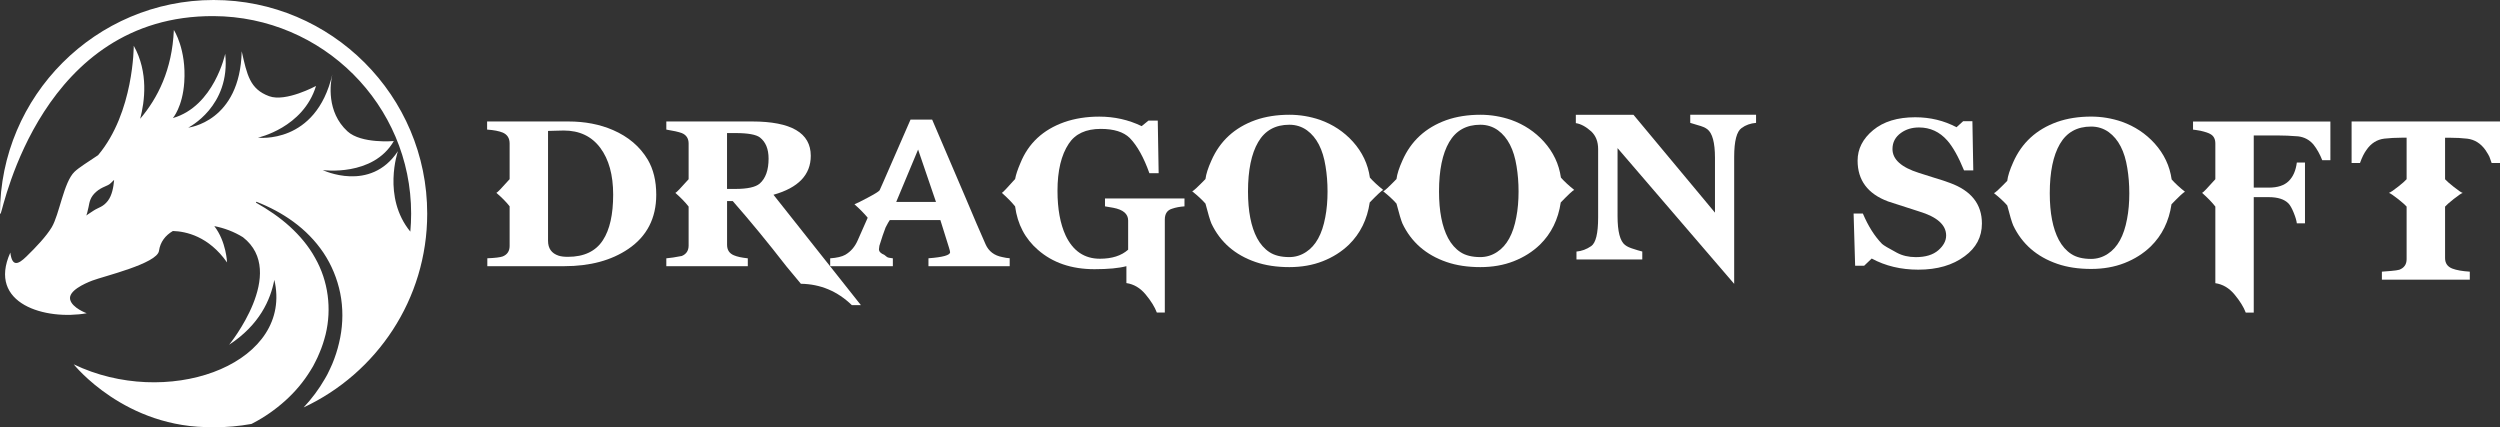 <?xml version="1.0" encoding="utf-8"?>
<!-- Generator: Adobe Illustrator 23.0.0, SVG Export Plug-In . SVG Version: 6.00 Build 0)  -->
<svg version="1.1" id="圖層_1" xmlns="http://www.w3.org/2000/svg" xmlns:xlink="http://www.w3.org/1999/xlink" x="0px" y="0px"
	 viewBox="0 0 588.42 100.57" style="enable-background:new 0 0 588.42 100.57;" xml:space="preserve">
<rect x="0" y="0" width="588.42" height="100.57" fill="#333333" stroke="none"/>
<style type="text/css">
	.st0{fill:#FFFFFF;}
</style>
<path class="st0" d="M155.4,50.31c0-0.01,0.02-0.04,0.02-0.06C155.35,50.33,155.4,50.31,155.4,50.31z"/>
<path class="st0" d="M50.28,0C22.56,0,0,22.56,0,50.28h0.16C0.89,48.56,9.93,3.59,50.28,3.79c25.64,0.12,46.49,20.86,46.49,46.49
	c0,1.43-0.07,2.84-0.19,4.24c-6.67-8.14-2.92-18.94-2.92-18.94c-6.51,9.84-17.7,4.45-17.7,4.45s11.85,1.64,16.73-6.83
	c0,0-7.67,0.69-10.91-2.29c-4.98-4.58-4.05-11.3-3.56-13.39C74.35,34.11,60.71,32.4,60.71,32.4s10.67-2.31,13.67-12.17
	c0,0-7.12,3.86-11.04,2.41c-4.53-1.67-5.19-4.99-6.45-10.57C56.51,28.72,44.3,30.04,44.3,30.04s10.02-4.95,8.71-17.39
	c0,0-2.61,12.35-12.32,15.14c0,0,2.29-2.62,2.68-8.45c0.52-7.79-2.45-12.28-2.45-12.28c-0.4,9.37-3.8,16.03-7.93,20.9
	c1.06-4,2.01-10.92-1.51-17.19c0,0,0.06,15.7-8.39,25.75c-2.44,1.65-4.47,2.88-5.55,3.91c-2.55,2.44-3.56,10.06-5.37,13.07
	c-1.27,2.11-3.64,4.63-5.96,6.88c-1.99,1.94-3.36,2.42-3.78-0.93c-5.48,12.15,8.38,15.99,17.98,14.28c0,0-3.44-1.24-3.9-3.23
	c-0.46-2.02,3.29-3.72,5.21-4.46c2.63-1.01,15.29-4,15.7-7c0.29-2.08,1.5-3.64,3.27-4.67c3.09,0.09,8.43,1.24,12.75,7.4
	c0,0-0.17-4.89-3-8.55c2.31,0.44,4.64,1.31,6.75,2.62c10.61,8.29-3.26,25.3-3.26,25.3c7.14-4.66,9.76-10.6,10.63-15.27
	c0.14,0.56,0.25,1.13,0.33,1.73c2.55,18.67-25.84,28.58-47.54,18.15c0,0,12.09,15.21,32.92,14.78v0.04c3.04,0,6.02-0.27,8.91-0.79
	c0.12-0.06,0.24-0.13,0.37-0.19c2.75-1.43,5.31-3.23,7.61-5.3c2.3-2.07,4.31-4.46,5.92-7.09c0.2-0.33,0.42-0.65,0.6-0.99l0.53-1.03
	c0.38-0.67,0.66-1.39,0.97-2.1c0.62-1.41,1.08-2.89,1.46-4.38c1.45-5.99,0.65-12.51-2.47-17.99c-1.51-2.76-3.59-5.23-5.97-7.4
	c-2.39-2.17-5.1-4-7.96-5.62l0.1-0.21c3.08,1.2,6.04,2.75,8.75,4.74c2.71,1.98,5.13,4.43,7.05,7.28c1.9,2.85,3.25,6.11,3.94,9.53
	c0.68,3.41,0.66,6.98,0,10.4c-0.34,1.71-0.79,3.4-1.41,5.04c-0.31,0.81-0.62,1.63-1.02,2.41l-0.57,1.18
	c-0.19,0.39-0.43,0.76-0.64,1.14c-1.39,2.42-3.07,4.66-4.97,6.69c17.16-8.01,29.08-25.43,29.08-45.59C100.57,22.56,78.01,0,50.28,0z
	 M25.39,47.26c-1.12,1.46-2.18,1.55-3.3,2.27c-1.35,0.87-1.69,1.12-1.77,1.2c0,0.01-0.01,0.03-0.01,0.03c0,0-0.03,0.01,0.01-0.03
	c0.06-0.15,0.32-0.96,0.53-2.04c0.22-1.15,0.38-2.32,1.8-3.56s2.71-1.29,3.41-2.02c0.7-0.73,0.8-0.74,0.8-0.74
	C26.72,43.99,26.38,45.97,25.39,47.26z"/>
<g>
	<path class="st0" d="M154.46,45.84c0,5.53-2.2,9.79-6.6,12.77c-3.98,2.69-8.99,4.04-15.02,4.04H114.7v-1.86
		c1.84-0.07,3.05-0.22,3.64-0.44c1.07-0.44,1.61-1.26,1.61-2.46v-9.33c-0.76-0.98-1.8-2.04-3.12-3.17c0.24-0.07,1.28-1.15,3.12-3.22
		v-8.4c0-1.24-0.54-2.09-1.61-2.56c-0.87-0.36-2.1-0.6-3.69-0.71v-1.91h19.13c3.88,0,7.38,0.67,10.5,2.02
		c3.6,1.56,6.32,3.87,8.16,6.93C153.78,39.8,154.46,42.56,154.46,45.84z M144.32,45.81c0-4.63-1.01-8.3-3.04-11.02
		c-2.03-2.71-4.89-4.07-8.6-4.07c-0.59,0-1.27,0.02-2.03,0.05l-1.66,0.05v25.86c0,1.79,0.83,2.95,2.49,3.5
		c0.55,0.18,1.28,0.27,2.18,0.27c3.81,0,6.57-1.31,8.26-3.94C143.52,54.05,144.32,50.48,144.32,45.81z"/>
	<path class="st0" d="M202.63,71.82h-2.13c-3.39-3.28-7.39-4.96-12-5.03l-3.44-4.14c-4.34-5.6-8.54-10.7-12.59-15.32l-1.34-0.01
		v10.31c0,1.2,0.54,2.02,1.61,2.46c0.76,0.33,1.85,0.56,3.27,0.71v1.86h-19.18v-1.86c0.9-0.07,2.11-0.25,3.64-0.55
		c1.07-0.44,1.61-1.26,1.61-2.46v-9.17c-0.76-0.98-1.8-2.06-3.12-3.22c0.24-0.07,1.28-1.15,3.12-3.22v-8.4
		c0-1.2-0.54-2.02-1.61-2.46c-0.8-0.29-2.01-0.56-3.64-0.82v-1.91H177c9.22,0,13.83,2.69,13.83,8.08c0,4.48-2.93,7.53-8.78,9.17
		L202.63,71.82z M180.9,37.33c0-2.26-0.68-3.91-2.03-4.97c-0.9-0.69-2.82-1.04-5.77-1.04h-1.98v13.15h1.92
		c2.88,0,4.8-0.42,5.77-1.26C180.21,41.98,180.9,40.02,180.9,37.33z"/>
	<path class="st0" d="M237.66,62.65h-19.13v-1.86c3.4-0.25,5.09-0.73,5.09-1.42c0-0.18-0.09-0.55-0.26-1.09l-2.03-6.49h-11.9
		c-0.21,0.29-0.54,0.87-0.99,1.75c-0.42,1.06-0.9,2.49-1.46,4.31c-0.07,0.4-0.1,0.67-0.1,0.82c0,0.55,0.42,0.98,1.25,1.31
		c0.03,0.04,0.24,0.2,0.62,0.49c0.17,0.15,0.64,0.25,1.4,0.33v1.86H195.4v-1.86c1.56-0.11,2.74-0.38,3.53-0.82
		c1.32-0.76,2.3-1.91,2.96-3.44l2.34-5.29c-0.8-0.98-1.84-2.04-3.12-3.17c0.42-0.14,1.45-0.66,3.09-1.53
		c1.65-0.87,2.59-1.45,2.83-1.75l0.78-1.75l6.5-14.9h5.09l7.8,18.23c1.94,4.62,3.53,8.33,4.78,11.13c0.73,1.64,2.04,2.64,3.95,3
		c0.62,0.15,1.2,0.24,1.72,0.27V62.65z M220.3,47.53l-4.21-12.33l-5.15,12.33H220.3z"/>
	<path class="st0" d="M278.79,48.57c-1.07,0.07-2.04,0.25-2.91,0.55c-1.14,0.33-1.72,1.18-1.72,2.56v3.93c0,4.98,0,7.33,0,7.04
		v10.91h-1.88c-0.49-1.31-1.37-2.73-2.64-4.26c-1.27-1.53-2.78-2.42-4.52-2.67v-3.98c-1.76,0.47-4.27,0.71-7.52,0.71
		c-5.4,0-9.82-1.51-13.28-4.53c-3.04-2.62-4.84-6.04-5.4-10.26c-0.8-0.98-1.83-2.04-3.11-3.17c0.24-0.11,1.28-1.2,3.12-3.27
		c0.17-0.98,0.59-2.24,1.25-3.77c1.87-4.62,5.3-7.82,10.29-9.6c2.49-0.87,5.25-1.31,8.26-1.31c3.57,0,6.9,0.75,9.98,2.24l1.61-1.31
		h2.18l0.21,12.39h-2.18c-1.32-3.71-2.86-6.48-4.63-8.3c-1.46-1.42-3.72-2.13-6.81-2.13c-3.5,0-6.01,1.16-7.54,3.49
		c-1.77,2.66-2.65,6.35-2.65,11.08c0,4.26,0.64,7.77,1.92,10.53c1.73,3.64,4.42,5.46,8.06,5.46c2.84,0,5.06-0.71,6.65-2.13V51.9
		c0-1.56-1.18-2.56-3.53-3c-0.76-0.14-1.4-0.25-1.92-0.33v-1.86h18.71V48.57z"/>
	<path class="st0" d="M325.56,44.7c-0.31,0.11-1.37,1.09-3.17,2.95c-0.59,4-2.22,7.31-4.89,9.93c-1.73,1.67-3.79,2.97-6.16,3.9
		c-2.37,0.93-5,1.39-7.87,1.39c-2.98,0-5.63-0.4-7.95-1.2c-4.85-1.67-8.32-4.69-10.39-9.06c-0.31-0.73-0.78-2.29-1.4-4.69
		c-0.8-0.91-1.84-1.87-3.12-2.89c0.28-0.07,1.32-1.04,3.12-2.89c0.14-1.16,0.61-2.62,1.4-4.37c2.01-4.58,5.46-7.75,10.34-9.5
		c2.39-0.84,5.06-1.26,8-1.26c2.46,0,4.87,0.4,7.22,1.2c3.05,1.09,5.63,2.8,7.74,5.13c2.22,2.47,3.55,5.29,4,8.46
		C323.24,42.71,324.28,43.68,325.56,44.7z M312.46,45.08c0-2.11-0.16-4.09-0.47-5.95c-0.62-3.96-2.08-6.79-4.37-8.46
		c-1.21-0.87-2.6-1.31-4.16-1.31c-3.29,0-5.74,1.36-7.33,4.09c-1.59,2.73-2.39,6.6-2.39,11.62c0,4.62,0.71,8.28,2.13,10.97
		c0.76,1.42,1.73,2.52,2.91,3.3c1.18,0.78,2.74,1.17,4.68,1.17c1.42,0,2.74-0.4,3.95-1.2c2.29-1.49,3.79-4.22,4.52-8.19
		C312.29,49.28,312.46,47.26,312.46,45.08z"/>
	<path class="st0" d="M370.52,44.7c-0.31,0.11-1.37,1.09-3.17,2.95c-0.59,4-2.22,7.31-4.89,9.93c-1.73,1.67-3.79,2.97-6.16,3.9
		c-2.37,0.93-5,1.39-7.87,1.39c-2.98,0-5.63-0.4-7.95-1.2c-4.85-1.67-8.32-4.69-10.39-9.06c-0.31-0.73-0.78-2.29-1.4-4.69
		c-0.8-0.91-1.84-1.87-3.12-2.89c0.28-0.07,1.32-1.04,3.12-2.89c0.14-1.16,0.61-2.62,1.4-4.37c2.01-4.58,5.46-7.75,10.34-9.5
		c2.39-0.84,5.06-1.26,8-1.26c2.46,0,4.87,0.4,7.22,1.2c3.05,1.09,5.63,2.8,7.74,5.13c2.22,2.47,3.55,5.29,4,8.46
		C368.2,42.71,369.24,43.68,370.52,44.7z M357.42,45.08c0-2.11-0.16-4.09-0.47-5.95c-0.62-3.96-2.08-6.79-4.37-8.46
		c-1.21-0.87-2.6-1.31-4.16-1.31c-3.29,0-5.74,1.36-7.33,4.09c-1.59,2.73-2.39,6.6-2.39,11.62c0,4.62,0.71,8.28,2.13,10.97
		c0.76,1.42,1.73,2.52,2.91,3.3c1.18,0.78,2.74,1.17,4.68,1.17c1.42,0,2.74-0.4,3.95-1.2c2.29-1.49,3.79-4.22,4.52-8.19
		C357.25,49.28,357.42,47.26,357.42,45.08z"/>
	<path class="st0" d="M451.51,63.47c-4.09,0-7.74-0.87-10.97-2.62l-1.77,1.69h-2.13l-0.36-12.28h2.18c1.25,2.95,2.75,5.33,4.52,7.15
		c0.35,0.33,1.51,1.02,3.48,2.07c1.28,0.69,2.77,1.04,4.47,1.04c2.29,0,4.04-0.54,5.28-1.61c1.23-1.07,1.85-2.23,1.85-3.47
		c0-2.51-2.13-4.4-6.39-5.68c-1.63-0.51-4.05-1.29-7.28-2.35c-4.78-1.78-7.17-4.98-7.17-9.6c0-2.76,1.22-5.16,3.66-7.18
		c2.44-2.02,5.74-3.03,9.9-3.03c3.53,0,6.77,0.78,9.72,2.35l1.56-1.42h2.18l0.21,11.57h-2.18c-1.32-3.2-2.63-5.55-3.95-7.04
		c-1.8-2.04-4.02-3.06-6.65-3.06c-1.63,0-3.03,0.42-4.21,1.26c-1.35,0.95-2.03,2.22-2.03,3.82c0,2.44,2.08,4.31,6.24,5.62l3.79,1.2
		c1.35,0.4,2.51,0.78,3.48,1.15c5.02,1.82,7.54,5,7.54,9.55c0,3.17-1.35,5.73-4.05,7.7C459.61,62.41,455.98,63.47,451.51,63.47z"/>
	<path class="st0" d="M514.27,45.13c-0.31,0.11-1.37,1.09-3.17,2.95c-0.59,4-2.22,7.31-4.89,9.93c-1.73,1.67-3.79,2.97-6.16,3.9
		c-2.37,0.93-5,1.39-7.87,1.39c-2.98,0-5.63-0.4-7.95-1.2c-4.85-1.67-8.32-4.69-10.39-9.06c-0.31-0.73-0.78-2.29-1.4-4.69
		c-0.8-0.91-1.84-1.87-3.12-2.89c0.28-0.07,1.32-1.04,3.12-2.89c0.14-1.16,0.61-2.62,1.4-4.37c2.01-4.58,5.46-7.75,10.34-9.5
		c2.39-0.84,5.06-1.26,8-1.26c2.46,0,4.87,0.4,7.22,1.2c3.05,1.09,5.63,2.8,7.74,5.13c2.22,2.47,3.55,5.29,4,8.46
		C511.95,43.15,512.99,44.11,514.27,45.13z M501.17,45.51c0-2.11-0.16-4.09-0.47-5.95c-0.62-3.96-2.08-6.79-4.37-8.46
		c-1.21-0.87-2.6-1.31-4.16-1.31c-3.29,0-5.74,1.36-7.33,4.09c-1.59,2.73-2.39,6.6-2.39,11.62c0,4.62,0.71,8.28,2.13,10.97
		c0.76,1.42,1.73,2.52,2.91,3.3c1.18,0.78,2.74,1.17,4.68,1.17c1.42,0,2.74-0.4,3.95-1.2c2.29-1.49,3.79-4.22,4.52-8.19
		C501,49.71,501.17,47.69,501.17,45.51z"/>
	<path class="st0" d="M548.5,37.71h-1.92c-0.55-1.42-1.25-2.66-2.08-3.71c-0.94-1.09-2.13-1.73-3.59-1.91
		c-0.21,0-1.06-0.05-2.55-0.16c-0.83-0.04-1.59-0.05-2.29-0.05h-5.61v12.28H534c2.08,0,3.64-0.51,4.68-1.53
		c1.04-1.02,1.68-2.47,1.92-4.37h1.92v14.3h-1.92c-0.07-0.62-0.31-1.45-0.73-2.48c-0.42-1.04-0.83-1.77-1.25-2.21
		c-0.97-0.98-2.51-1.47-4.63-1.47h-3.53v27.18h-1.88c-0.49-1.31-1.37-2.73-2.64-4.26c-1.27-1.53-2.78-2.42-4.52-2.67V48.62
		c-0.76-0.98-1.8-2.06-3.12-3.22c0.24-0.07,1.28-1.15,3.12-3.22v-8.4c0-1.02-0.36-1.75-1.09-2.18c-0.45-0.29-1.25-0.56-2.39-0.82
		c-0.8-0.14-1.39-0.24-1.77-0.27v-1.91h32.33V37.71z"/>
	<path class="st0" d="M553.49,28.59v9.77h1.98c0.45-1.27,0.95-2.29,1.51-3.06c1.07-1.56,2.48-2.46,4.21-2.67
		c1.28-0.14,2.63-0.22,4.05-0.22h1.2v9.77c-0.31,0.36-0.97,0.95-1.98,1.75c-1.11,0.87-1.84,1.36-2.18,1.47
		c0.35,0.11,1.07,0.6,2.18,1.47c1,0.8,1.66,1.38,1.98,1.75v12.38c0,1.22-0.57,2.05-1.72,2.49c-0.37,0.11-1.02,0.2-1.94,0.28
		l-2.16,0.17v1.89h20.69v-1.89c-1.77-0.11-3.14-0.35-4.1-0.72c-1.15-0.44-1.72-1.27-1.72-2.49l0-12.1c0.31-0.36,0.99-0.96,2.05-1.8
		c1.06-0.84,1.76-1.31,2.1-1.42c-0.35-0.11-1.05-0.58-2.1-1.42c-1.06-0.84-1.74-1.44-2.05-1.8v-9.77h1.19
		c1.42,0,2.77,0.07,4.05,0.22c1.73,0.22,3.15,1.11,4.26,2.67c0.48,0.73,0.8,1.26,0.94,1.58c0.17,0.51,0.35,1,0.52,1.47h1.98v-9.77
		H553.49z"/>
	<path class="st0" d="M397.83,27.01v1.91c0.8,0.22,1.4,0.4,1.82,0.55c0.97,0.25,1.7,0.57,2.18,0.93c1.21,0.91,1.82,3.16,1.82,6.77
		v12.88l-19.18-23.03H370.9v1.96c1.18,0.18,2.39,0.84,3.64,1.96c1.07,1.02,1.61,2.4,1.61,4.15v16.1c0,3.75-0.55,5.99-1.64,6.74
		c-1.09,0.75-2.24,1.17-3.46,1.28v1.86h15.49V59.2c-0.83-0.22-1.46-0.4-1.87-0.55c-1.01-0.29-1.73-0.62-2.18-0.98
		c-1.18-0.91-1.77-3.17-1.77-6.78V34.86l22.51,26.2l4.94,5.75v-5.75V36.94c0-3.75,0.59-6.02,1.77-6.82c0.94-0.69,2.06-1.09,3.38-1.2
		v-1.91H397.83z"/>
</g>
</svg>
